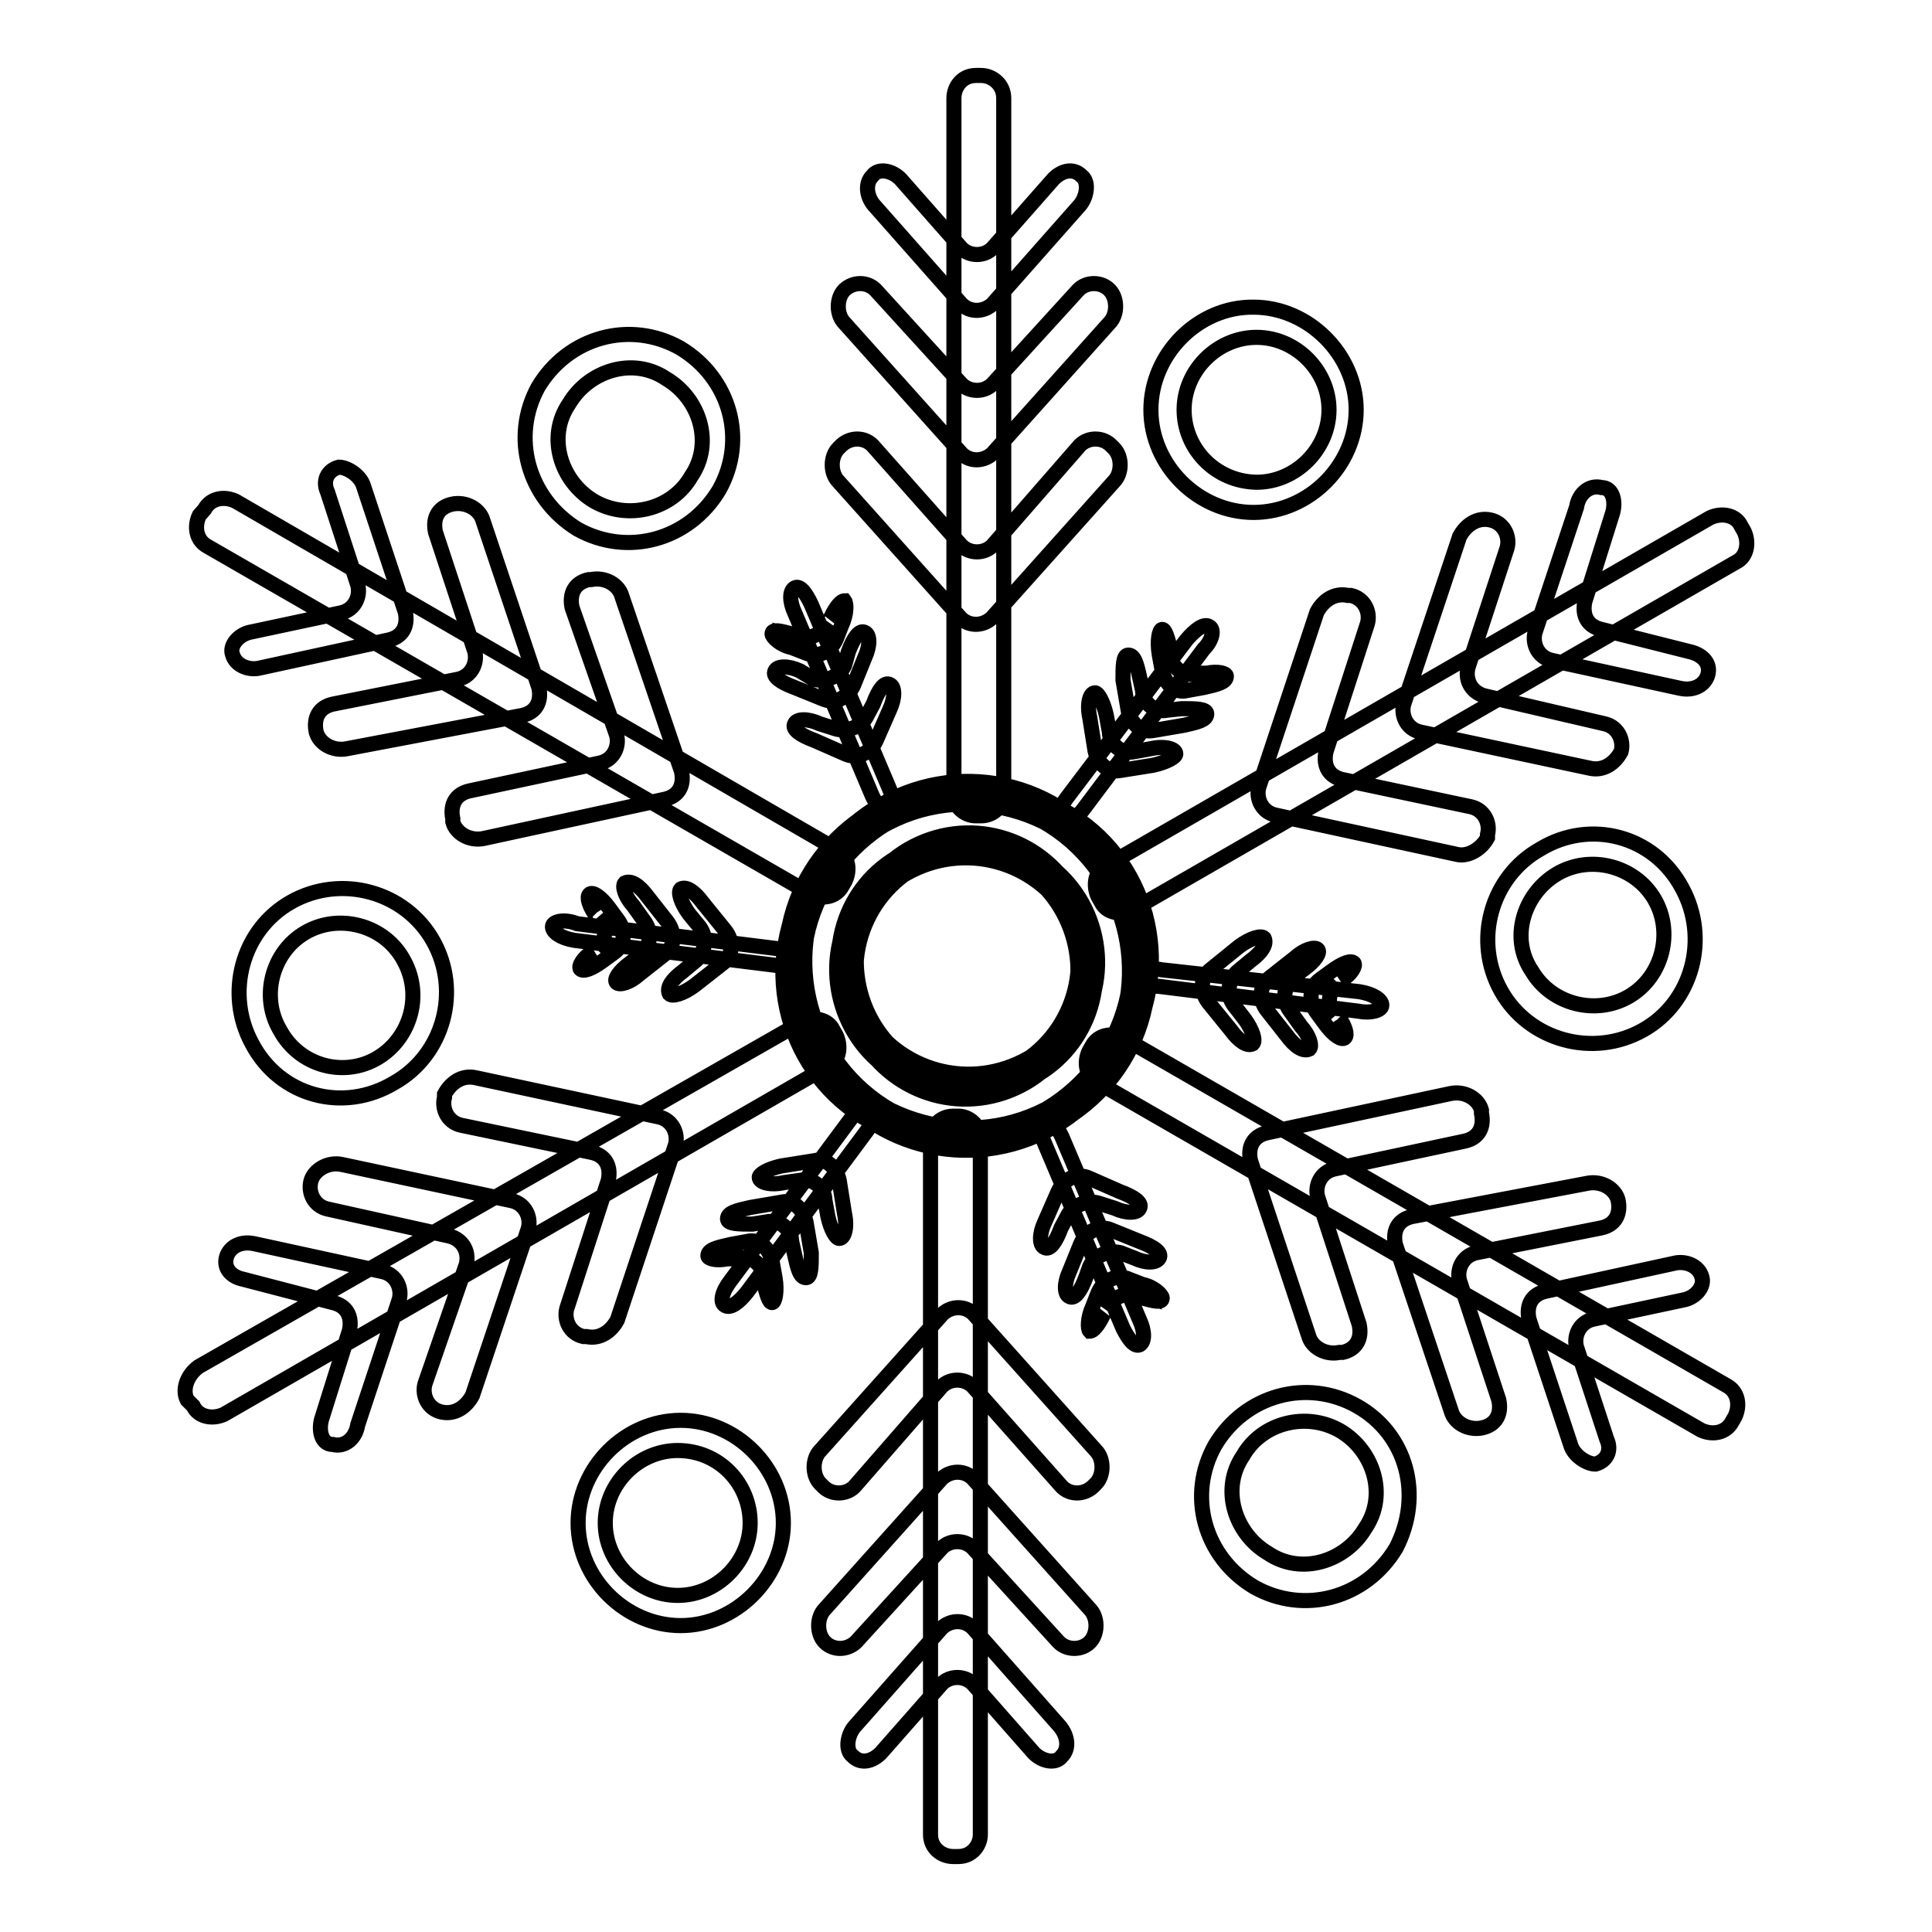 <?xml version="1.0" encoding="utf-8"?>
<!-- Svg Vector Icons : http://www.onlinewebfonts.com/icon -->
<!DOCTYPE svg PUBLIC "-//W3C//DTD SVG 1.1//EN" "http://www.w3.org/Graphics/SVG/1.1/DTD/svg11.dtd">
<svg version="1.1" xmlns="http://www.w3.org/2000/svg" xmlns:xlink="http://www.w3.org/1999/xlink" x="0px" y="0px" viewBox="0 0 256 256" enable-background="new 0 0 256 256" xml:space="preserve">
<g> <path stroke-width="2" fill-opacity="0" stroke="#000000"  d="M129.3,10c-1.8,0-2.9,1.5-2.9,3v92.2c0,1.8,1.5,2.9,2.9,2.9h0.7c1.8,0,3-1.5,3-2.9V13c0-1.8-1.5-3-3-3 H129.3z M131.5,32.9c-1.1,1.1-3,1.1-4.1,0l-8.1-9.2c-1.1-1.1-2.9-1.5-3.7-0.4c-1.1,1.1-0.7,3,0.4,4.1l11.4,12.9 c1.1,1.1,2.9,1.1,4.1,0l11.4-12.9c1.1-1.1,1.5-3.3,0.4-4.1c-1.1-1.1-2.6-0.7-3.7,0.4L131.5,32.9L131.5,32.9z M131.5,50.9 c-1.1,1.1-3,1.1-4.1,0L116,38.4c-1.1-1.1-2.9-1.1-4.1,0c-1.1,1.1-1.1,3.3,0,4.4l15.5,17.3c1.1,1.1,2.9,1.1,4.1,0L147,42.8 c1.1-1.1,1.1-3.3,0-4.4c-1.1-1.1-3-1.1-4.1,0L131.5,50.9z M131.5,72.3c-1.1,1.1-3,1.1-4.1,0L115.6,59c-1.1-1.1-2.9-1.1-4.1,0 l-0.4,0.4c-1.1,1.1-1.1,3.3,0,4.4l16.2,18.1c1.1,1.1,2.9,1.1,4.1,0l16.2-18.1c1.1-1.1,1.1-3.3,0-4.4l-0.4-0.4c-1.1-1.1-3-1.1-4.1,0 L131.5,72.3z M160.2,83c-0.7-0.4-1.8,0.4-3,1.8l-15.9,21c-1.1,1.5-1.5,3-0.7,3.3c0.7,0.4,1.8-0.4,2.9-1.8L159.5,86 C160.6,84.9,161,83.4,160.2,83L160.2,83z M158.4,89.3c-1.8,0.4-3.3-1.1-3.3-2.6V86c-0.4-1.5-0.7-2.6-1.1-2.6s-0.7,1.5-0.4,3.3 l0.4,2.2c0.4,1.8,1.8,3,3.3,2.6l2.2-0.4c1.8-0.4,3-0.7,3-1.5c0-0.4-1.1-0.7-2.6-0.4H158.4L158.4,89.3z M154.7,94.1 c-1.8,0.4-3.3-1.1-3.3-2.6l-0.4-1.8c-0.4-1.8-0.7-2.9-1.5-2.9c-0.7,0-0.7,1.5-0.7,3.3l0.7,4.1c0.4,1.8,1.8,2.9,3.3,2.6l4.1-0.7 c1.8-0.4,3-0.7,3-1.5c0-0.7-1.5-0.7-3.3-0.7L154.7,94.1L154.7,94.1z M150.3,99.6c-1.8,0.4-3.3-1.1-3.3-2.6l-0.4-2.2 c-0.4-1.8-1.1-3-1.5-3c-0.7,0-1.1,1.5-0.7,3.3l0.7,4.4c0.4,1.8,1.8,2.9,3.3,2.6l4.4-0.7c1.8-0.4,3-1.1,3-1.5c0-0.7-1.5-1.1-3.3-0.7 L150.3,99.6z M106.4,128.7c0,12.5,10.3,22.9,22.9,22.9s22.9-10.3,22.9-22.9c0-12.5-10.3-22.9-22.9-22.9S106.4,116.2,106.4,128.7z  M113.4,128.7c0-8.8,7-15.9,15.9-15.9c8.8,0,15.9,7,15.9,15.9c0,8.9-7,15.9-15.9,15.9C120.4,144.6,113.4,137.6,113.4,128.7z  M152.5,54.3c0,7.4,6.3,13.6,13.6,13.6c7.4,0,13.6-6.3,13.6-13.6s-6.3-13.6-13.6-13.6C158.8,40.6,152.5,46.9,152.5,54.3z  M156.9,54.3c0-5.2,4.4-9.6,9.6-9.6c5.2,0,9.6,4.4,9.6,9.6s-4.4,9.6-9.6,9.6C161,63.8,156.9,59.4,156.9,54.3z M26.4,68.3 c-0.7,1.5-0.4,3.3,1.1,4.1l80,46.1c1.5,0.7,3.3,0.4,4.1-1.1l0.4-0.7c0.7-1.5,0.4-3.3-1.1-4.1L31.2,66.4c-1.5-0.7-3.3-0.4-4.1,1.1 L26.4,68.3z M47.4,77.5c0.4,1.5-0.4,3.3-2.2,3.7L33,83.8c-1.5,0.4-2.6,1.8-2.2,2.9c0.4,1.5,2.2,2.2,3.7,1.8l17-3.7 c1.8-0.4,2.6-1.8,2.2-3.7l-5.5-16.6c-0.4-1.5-2.2-2.6-3.3-2.6c-1.5,0.4-2.2,1.8-1.5,3.3L47.4,77.5L47.4,77.5z M62.9,86.3 c0.4,1.5-0.4,3.3-2.2,3.7l-16.6,3.3c-1.8,0.4-2.6,1.8-2.2,3.7c0.4,1.5,2.2,2.6,4.1,2.2l23.2-4.4c1.8-0.4,2.6-1.8,2.2-3.7L64,69 c-0.4-1.5-2.2-2.6-4.1-2.2c-1.8,0.4-2.6,1.8-2.2,3.7L62.9,86.3z M81.7,97.4c0.4,1.5-0.4,3.3-2.2,3.7l-17.3,3.7 c-1.8,0.4-2.6,1.8-2.2,3.7v0.4c0.4,1.5,2.2,2.6,4.1,2.2l24-5.2c1.8-0.4,2.6-1.8,2.2-3.7L82.4,79c-0.4-1.5-2.2-2.6-4.1-2.2H78 c-1.8,0.4-2.6,1.8-2.2,3.7L81.7,97.4z M105.3,77.9c-0.7,0.4-0.7,1.8,0,3.3l10.3,24.3c0.7,1.5,1.8,2.6,2.2,2.2 c0.7-0.4,0.7-1.8,0-3.3l-10.3-24.3C106.8,78.6,106,77.5,105.3,77.9z M109.7,82.6c-0.7,1.5-2.6,2.2-4.1,1.8c0,0,0.4,0.4-0.7-0.4 c-1.5-0.4-2.6-0.7-2.6,0c0,0.4,1.1,1.5,2.6,1.8l1.8,0.7c1.5,0.7,3.3,0,4.1-1.8l0.7-1.8c0.7-1.5,0.7-2.9,0.4-3.3 c-0.4,0-1.1,0.7-1.8,2.2C109.3,83,109.7,82.6,109.7,82.6L109.7,82.6z M111.9,88.2c-0.7,1.5-2.6,2.2-4.1,1.8l-1.8-1.1 c-1.5-0.7-3-0.7-3.3,0c-0.4,0.7,0.7,1.5,2.6,2.2l3.7,1.5c1.5,0.7,3.3,0,4.1-1.8l1.5-3.7c0.7-1.5,0.7-3,0-3.3 c-0.7-0.4-1.5,0.7-2.2,2.6L111.9,88.2L111.9,88.2z M114.9,94.8c-0.7,1.5-2.6,2.2-4.1,1.8l-2.2-0.7c-1.5-0.7-3-0.7-3.3,0 c-0.4,0.7,0.7,1.5,2.6,2.2l4.1,1.8c1.5,0.7,3.3,0,4.1-1.8l1.8-4.1c0.7-1.5,0.7-3,0-3.3c-0.7-0.4-1.5,0.7-2.2,2.6L114.9,94.8z  M118.2,147.2c11.1,6.3,25.1,2.6,31.3-8.5c6.3-11.1,2.6-25.1-8.5-31.3c-11.1-6.3-25.1-2.6-31.3,8.5 C103.4,126.9,107.1,140.9,118.2,147.2z M121.5,141.3c-7.7-4.4-10.3-14.4-5.9-21.8c4.4-7.7,14.4-10.3,21.8-5.9 c7.7,4.4,10.3,14.4,5.9,21.8C138.8,142.8,129.3,145.7,121.5,141.3z M76.5,70.1c6.6,3.7,14.8,1.5,18.8-5.2 c3.7-6.6,1.5-14.8-5.2-18.8c-6.6-3.7-14.8-1.5-18.8,5.2C67.7,57.9,69.9,66,76.5,70.1z M78.7,66.4c-4.4-2.6-6.3-8.5-3.3-12.9 c2.6-4.4,8.5-6.3,12.9-3.3c4.4,2.6,6.3,8.5,3.3,12.9C89.1,67.5,83.2,69,78.7,66.4z M25.6,186.3c0.7,1.5,2.6,1.8,4.1,1.1l80-46.1 c1.5-0.7,1.8-2.6,1.1-4.1l-0.4-0.7c-0.7-1.5-2.6-1.8-4.1-1.1l-80,45.7c-1.5,1.1-2.2,3-1.5,4.4L25.6,186.3z M44.1,172.6 c1.8,0.4,2.6,1.8,2.2,3.7l-3.7,11.8c-0.4,1.5,0,3.3,1.5,3.3c1.5,0.4,3-0.7,3.3-2.6l5.5-16.6c0.4-1.5-0.4-3.3-2.2-3.7l-17-3.7 c-1.8-0.4-3.3,0.4-3.7,1.8c-0.4,1.5,0.7,2.6,2.2,2.9L44.1,172.6L44.1,172.6z M59.6,163.8c1.5,0.4,2.6,1.8,2.2,3.7l-5.5,15.9 c-0.4,1.5,0.4,3.3,2.2,3.7c1.8,0.4,3.3-0.7,4.1-2.2l7.4-22.1c0.4-1.5-0.4-3.3-2.2-3.7l-22.5-4.8c-1.8-0.4-3.7,0.7-4.1,2.2 c-0.4,1.5,0.4,3.3,2.2,3.7L59.6,163.8z M78.4,152.7c1.8,0.4,2.6,1.8,2.2,3.7l-5.5,17c-0.4,1.5,0.4,3.3,2.2,3.7h0.4 c1.8,0.4,3.3-0.7,4.1-2.2l7.7-23.2c0.4-1.5-0.4-3.3-2.2-3.7l-24.3-5.2c-1.8-0.4-3.3,0.7-4.1,2.2v0.4c-0.4,1.5,0.4,3.3,2.2,3.7 L78.4,152.7z M73.2,122.8c0,0.7,1.1,1.5,2.9,1.8l26.6,3.3c1.8,0.4,2.9-0.4,3.3-0.7c0-0.7-1.1-1.5-3-1.5l-26.5-3.3 C74.7,121.7,73.2,122.1,73.2,122.8z M79.5,121.4c1.1,1.5,0.7,3.3-0.4,4.4c0,0,0.4-0.4-0.7,0.4c-1.1,0.7-1.8,1.8-1.5,2.2 c0.4,0.4,1.5,0,3-1.1l1.5-1.1c1.5-1.1,1.5-3,0.4-4.4l-1.1-1.5c-1.1-1.5-2.2-2.2-2.6-1.8c-0.4,0.4,0,1.5,0.7,2.6 C79.8,121.7,79.5,121.4,79.5,121.4L79.5,121.4z M85.4,122.1c1.1,1.5,0.7,3.3-0.4,4.4l-1.5,1.1c-1.5,1.1-2.2,2.2-1.8,2.6 c0.4,0.4,1.8,0,3-1.1l3.3-2.6c1.5-1.1,1.5-2.9,0.4-4.4l-2.6-3.3c-1.1-1.5-2.2-2.2-3-1.8c-0.4,0.4,0,1.8,1.1,3L85.4,122.1 L85.4,122.1z M92.7,122.8c1.1,1.5,0.7,3.3-0.4,4.4l-1.8,1.5c-1.5,1.1-2.2,2.2-1.8,3c0.4,0.4,1.8,0,3.3-1.1l3.7-2.9 c1.5-1.1,1.5-3,0.4-4.4l-3-3.7c-1.1-1.5-2.2-2.2-2.9-1.8c-0.4,0.4,0,1.8,1.1,3.3L92.7,122.8z M139.6,146.4 c11.1-6.3,14.7-20.3,8.5-31.3c-6.3-11.1-20.3-14.8-31.3-8.5c-11.1,6.3-14.8,20.3-8.5,31.3C114.5,149,128.9,152.7,139.6,146.4z  M136.3,140.2c-7.7,4.4-17.3,1.8-21.8-5.9c-4.4-7.7-1.8-17.3,5.9-21.8c7.7-4.4,17.3-1.8,21.8,5.9 C146.6,126.2,144,135.7,136.3,140.2L136.3,140.2z M52.2,143.5c6.6-3.7,8.9-12.2,5.2-18.8c-3.7-6.6-12.2-8.9-18.8-5.2 c-6.6,3.7-8.8,12.2-5.2,18.8C37.1,145.3,45.5,147.5,52.2,143.5z M50,140.2c-4.4,2.6-10.3,1.1-12.9-3.7c-2.6-4.4-1.1-10.3,3.3-12.9 c4.4-2.6,10.3-1.1,12.9,3.3C56.2,131.7,54.4,137.6,50,140.2z M127,246c1.8,0,2.9-1.5,2.9-2.9v-92.2c0-1.8-1.5-3-2.9-3h-0.7 c-1.8,0-3,1.5-3,3v92.2c0,1.8,1.5,2.9,3,2.9H127z M124.8,223.1c1.1-1.1,3-1.1,4.1,0l8.1,9.2c1.1,1.1,2.9,1.5,3.7,0.4 c1.1-1.1,0.7-2.9-0.4-4.1l-11.4-12.9c-1.1-1.1-2.9-1.1-4.1,0l-11.4,12.9c-1.1,1.1-1.5,3.3-0.4,4.1c1.1,1.1,2.6,0.7,3.7-0.4 L124.8,223.1z M124.8,205.1c1.1-1.1,3-1.1,4.1,0l11.4,12.5c1.1,1.1,3,1.1,4.1,0c1.1-1.1,1.1-3.3,0-4.4l-15.5-17.3 c-1.1-1.1-2.9-1.1-4.1,0l-15.5,17.3c-1.1,1.1-1.1,3.3,0,4.4c1.1,1.1,2.9,1.1,4.1,0L124.8,205.1z M124.8,183.7c1.1-1.1,3-1.1,4.1,0 l11.8,13.3c1.1,1.1,2.9,1.1,4.1,0l0.4-0.4c1.1-1.1,1.1-3.3,0-4.4l-16.2-18.1c-1.1-1.1-2.9-1.1-4.1,0l-16.2,18.1 c-1.1,1.1-1.1,3.3,0,4.4l0.4,0.4c1.1,1.1,3,1.1,4.1,0L124.8,183.7z M96.1,173c0.7,0.4,1.8-0.4,2.9-1.8l15.9-21.4 c1.1-1.5,1.5-3,0.7-3.3c-0.7-0.4-1.8,0.4-2.9,1.8l-15.9,21.4C95.7,171.1,95.3,172.6,96.1,173z M97.9,166.7c1.8-0.4,3.3,1.1,3.3,2.6 v0.7c0.4,1.5,0.7,2.6,1.1,2.6c0.4,0,0.7-1.5,0.4-3.3l-0.4-2.2c-0.4-1.8-1.8-3-3.3-2.6l-2.2,0.4c-1.8,0.4-3,0.7-3,1.5 c0,0.4,1.1,0.7,2.6,0.4H97.9z M101.6,161.9c1.8-0.4,3.3,1.1,3.3,2.6l0.4,1.8c0.4,1.8,0.7,3,1.5,3c0.7,0,0.7-1.5,0.7-3.3l-0.7-4.1 c-0.4-1.8-1.8-3-3.3-2.6l-4.1,0.7c-1.8,0.4-3,0.7-3,1.5c0,0.7,1.5,0.7,3.3,0.7L101.6,161.9L101.6,161.9z M106,156.4 c1.8-0.4,3.3,1.1,3.3,2.6l0.4,2.2c0.4,1.8,1.1,2.9,1.5,2.9c0.7,0,1.1-1.5,0.7-3.3l-0.7-4.4c-0.4-1.8-1.8-3-3.3-2.6l-4.4,0.7 c-1.8,0.4-2.9,1.1-2.9,1.5c0,0.7,1.5,1.1,3.3,0.7L106,156.4z M149.9,127.3c0-12.5-10.3-22.9-22.9-22.9c-12.5,0-22.9,10.3-22.9,22.9 c0,12.5,10.3,22.9,22.9,22.9C139.6,150.1,149.9,139.8,149.9,127.3z M142.9,127.3c0,8.8-7,15.9-15.9,15.9s-15.9-7-15.9-15.9 c0-8.9,7-15.9,15.9-15.9C135.5,111,142.9,118.4,142.9,127.3z M103.8,201.8c0-7.4-6.3-13.6-13.6-13.6c-7.4,0-13.6,6.3-13.6,13.6 c0,7.4,6.3,13.6,13.6,13.6C97.5,215.4,103.8,209.1,103.8,201.8z M99.4,201.8c0,5.2-4.4,9.6-9.6,9.6c-5.2,0-9.6-4.4-9.6-9.6 c0-5.2,4.4-9.6,9.6-9.6C95.3,192.2,99.4,196.6,99.4,201.8z M229.9,187.7c0.7-1.5,0.4-3.3-1.1-4.1l-80-46.1 c-1.5-0.7-3.3-0.4-4.1,1.1l-0.4,0.7c-0.7,1.5-0.4,3.3,1.1,4.1l80,46.1c1.5,0.7,3.3,0.4,4.1-1.1L229.9,187.7z M208.9,178.5 c-0.4-1.5,0.4-3.3,2.2-3.7l12.2-2.6c1.5-0.4,2.6-1.8,2.2-3c-0.4-1.5-2.2-2.2-3.7-1.8l-17,3.7c-1.8,0.4-2.6,1.8-2.2,3.7l5.5,16.6 c0.4,1.5,2.2,2.6,3.3,2.6c1.5-0.4,2.2-1.8,1.5-3.3L208.9,178.5L208.9,178.5z M193.4,169.7c-0.4-1.5,0.4-3.3,2.2-3.7l16.6-3.3 c1.8-0.4,2.6-1.8,2.2-3.7c-0.4-1.5-2.2-2.6-4.1-2.2l-23.2,4.4c-1.8,0.4-2.6,1.8-2.2,3.7l7.4,22.1c0.4,1.5,2.2,2.6,4.1,2.2 c1.8-0.4,2.6-1.8,2.2-3.7L193.4,169.7L193.4,169.7z M174.6,158.6c-0.4-1.5,0.4-3.3,2.2-3.7l17.3-3.7c1.8-0.4,2.6-1.8,2.2-3.7v-0.4 c-0.4-1.5-2.2-2.6-4.1-2.2l-24.3,5.2c-1.8,0.4-2.6,1.8-2.2,3.7l7.7,23.2c0.4,1.5,2.2,2.6,4.1,2.2h0.4c1.8-0.4,2.6-1.8,2.2-3.7 L174.6,158.6L174.6,158.6z M151,178.2c0.7-0.4,0.7-1.8,0-3.3l-10.3-24.3c-0.7-1.5-1.8-2.6-2.2-2.2c-0.7,0.4-0.7,1.8,0,3.3 l10.3,24.3C149.5,177.4,150.3,178.5,151,178.2z M146.6,173.4c0.7-1.5,2.6-2.2,4.1-1.8c0,0-0.4-0.4,0.7,0.4c1.5,0.4,2.6,0.7,2.6,0 c0-0.4-1.1-1.5-2.6-1.8l-1.8-0.7c-1.5-0.7-3.3,0-4.1,1.8l-0.7,1.8c-0.7,1.5-0.7,3-0.4,3.3c0.4,0,1.1-0.7,1.8-2.2 C147,173,146.6,173.4,146.6,173.4z M144.4,167.8c0.7-1.5,2.6-2.2,4.1-1.8l1.8,0.7c1.5,0.7,2.9,0.7,3.3,0c0.4-0.7-0.7-1.5-2.6-2.2 l-3.7-1.5c-1.5-0.7-3.3,0-4.1,1.8l-1.5,3.7c-0.7,1.5-0.7,3,0,3.3c0.7,0.4,1.5-0.7,2.2-2.6L144.4,167.8L144.4,167.8z M141.4,161.2 c0.7-1.5,2.6-2.2,4.1-1.8l2.2,0.7c1.5,0.7,3,0.7,3.3,0c0.4-0.7-0.7-1.5-2.6-2.2l-4.1-1.8c-1.5-0.7-3.3,0-4.1,1.8l-1.8,4.1 c-0.7,1.5-0.7,3,0,3.3c0.7,0.4,1.5-0.7,2.2-2.6L141.4,161.2z M138.1,108.8c-11.1-6.3-25.1-2.6-31.3,8.5 c-6.3,11.1-2.6,25.1,8.5,31.3c11.1,6.3,25.1,2.6,31.3-8.5C152.9,129.1,149.2,115.1,138.1,108.8z M134.8,114.7 c7.7,4.4,10.3,14.4,5.9,21.8c-4.4,7.7-14.4,10.3-21.8,5.9c-7.7-4.4-10.3-14.4-5.9-21.8C117.5,113.3,127,110.3,134.8,114.7 L134.8,114.7z M179.8,186.3c-6.6-3.7-14.8-1.5-18.8,5.2c-3.7,6.6-1.5,14.8,5.2,18.8c6.6,3.7,14.8,1.5,18.8-5.2 C188.6,198.1,186.4,190,179.8,186.3z M177.6,189.6c4.4,2.6,6.3,8.5,3.3,12.9c-2.6,4.4-8.5,6.3-12.9,3.3c-4.4-2.6-6.3-8.5-3.3-12.9 C167.2,188.5,173.1,187,177.6,189.6z M230.7,69.7c-0.7-1.5-2.6-1.8-4.1-1.1l-80,46.1c-1.5,0.7-1.8,2.6-1.1,4.1l0.4,0.7 c0.7,1.5,2.6,1.8,4.1,1.1l80-46.1c1.5-0.7,1.8-2.6,1.1-4.1L230.7,69.7z M212.2,83.4c-1.8-0.4-2.6-1.8-2.2-3.7l3.7-11.8 c0.4-1.5,0-3.3-1.5-3.3c-1.5-0.4-3,0.7-3.3,2.6l-5.5,16.6c-0.4,1.5,0.4,3.3,2.2,3.7l17,3.7c1.8,0.4,3.3-0.4,3.7-1.8 c0.4-1.5-0.7-2.6-2.2-3L212.2,83.4z M196.7,92.2c-1.5-0.4-2.6-1.8-2.2-3.7l5.2-15.9c0.4-1.5-0.4-3.3-2.2-3.7 c-1.8-0.4-3.3,0.7-4.1,2.2L186,93.3c-0.4,1.5,0.4,3.3,2.2,3.7l22.5,4.8c1.8,0.4,3.3-0.7,4.1-2.2c0.4-1.5-0.4-3.3-2.2-3.7 L196.7,92.2L196.7,92.2z M177.9,103.3c-1.8-0.4-2.6-1.8-2.2-3.7l5.5-17c0.4-1.5-0.4-3.3-2.2-3.7h-0.4c-1.8-0.4-3.3,0.7-4.1,2.2 l-7.7,23.2c-0.4,1.5,0.4,3.3,2.2,3.7l24,5.2c1.5,0.4,3.3-0.7,4.1-2.2v-0.4c0.4-1.5-0.4-3.3-2.2-3.7L177.9,103.3L177.9,103.3z  M183.1,133.2c0-0.7-1.1-1.5-3-1.8l-26.2-2.9c-1.8-0.4-3,0.4-3.3,0.7c0,0.7,1.1,1.5,3,1.5l26.5,3.3 C181.6,134.3,183.1,133.9,183.1,133.2L183.1,133.2z M176.8,134.6c-1.1-1.5-0.7-3.3,0.4-4.4c0,0-0.4,0.4,0.7-0.4 c1.1-0.7,1.8-1.8,1.5-2.2c-0.4-0.4-1.5,0-3,1.1l-1.5,1.1c-1.5,1.1-1.5,2.9-0.4,4.4l1.1,1.5c1.1,1.5,2.2,2.2,2.6,1.8 c0.4-0.4,0-1.5-0.7-2.6C176.5,134.3,176.8,134.6,176.8,134.6z M170.9,133.9c-1.1-1.5-0.7-3.3,0.4-4.4l1.5-1.1 c1.5-1.1,2.2-2.2,1.8-2.6c-0.4-0.4-1.8,0-3,1.1l-3.3,2.6c-1.5,1.1-1.5,3-0.4,4.4l2.6,3.3c1.1,1.5,2.2,2.2,3,1.8 c0.4-0.4,0-1.8-1.1-3L170.9,133.9L170.9,133.9z M163.5,133.2c-1.1-1.5-0.7-3.3,0.4-4.4l1.8-1.5c1.5-1.1,2.2-2.2,1.8-3 c-0.4-0.4-1.8,0-3.3,1.1l-3.7,3c-1.5,1.1-1.5,2.9-0.4,4.4l3,3.7c1.1,1.5,2.2,2.2,2.9,1.8c0.4-0.4,0-1.8-1.1-3.3L163.5,133.2 L163.5,133.2z M116.7,109.6c-11.1,6.3-14.8,20.3-8.5,31.3c6.3,11.1,20.3,14.7,31.3,8.5c11.1-6.3,14.7-20.3,8.5-31.3 C141.8,107,127.4,103.3,116.7,109.6z M120,115.8c7.7-4.4,17.3-1.8,21.8,5.9c4.4,7.7,1.8,17.3-5.9,21.8c-7.7,4.4-17.3,1.8-21.8-5.9 C109.7,129.8,112.3,120.3,120,115.8L120,115.8z M204.1,112.5c-6.6,3.7-8.9,12.2-5.2,18.8c3.7,6.6,12.2,8.9,18.8,5.2 c6.6-3.7,8.8-12.2,5.2-18.8C219.2,110.7,210.7,108.5,204.1,112.5z M206.3,115.8c4.4-2.6,10.3-1.1,12.9,3.3 c2.6,4.4,1.1,10.3-3.3,12.9c-4.4,2.6-10.3,1.1-12.9-3.3C200,124.3,201.9,118.4,206.3,115.8z"/></g>
</svg>